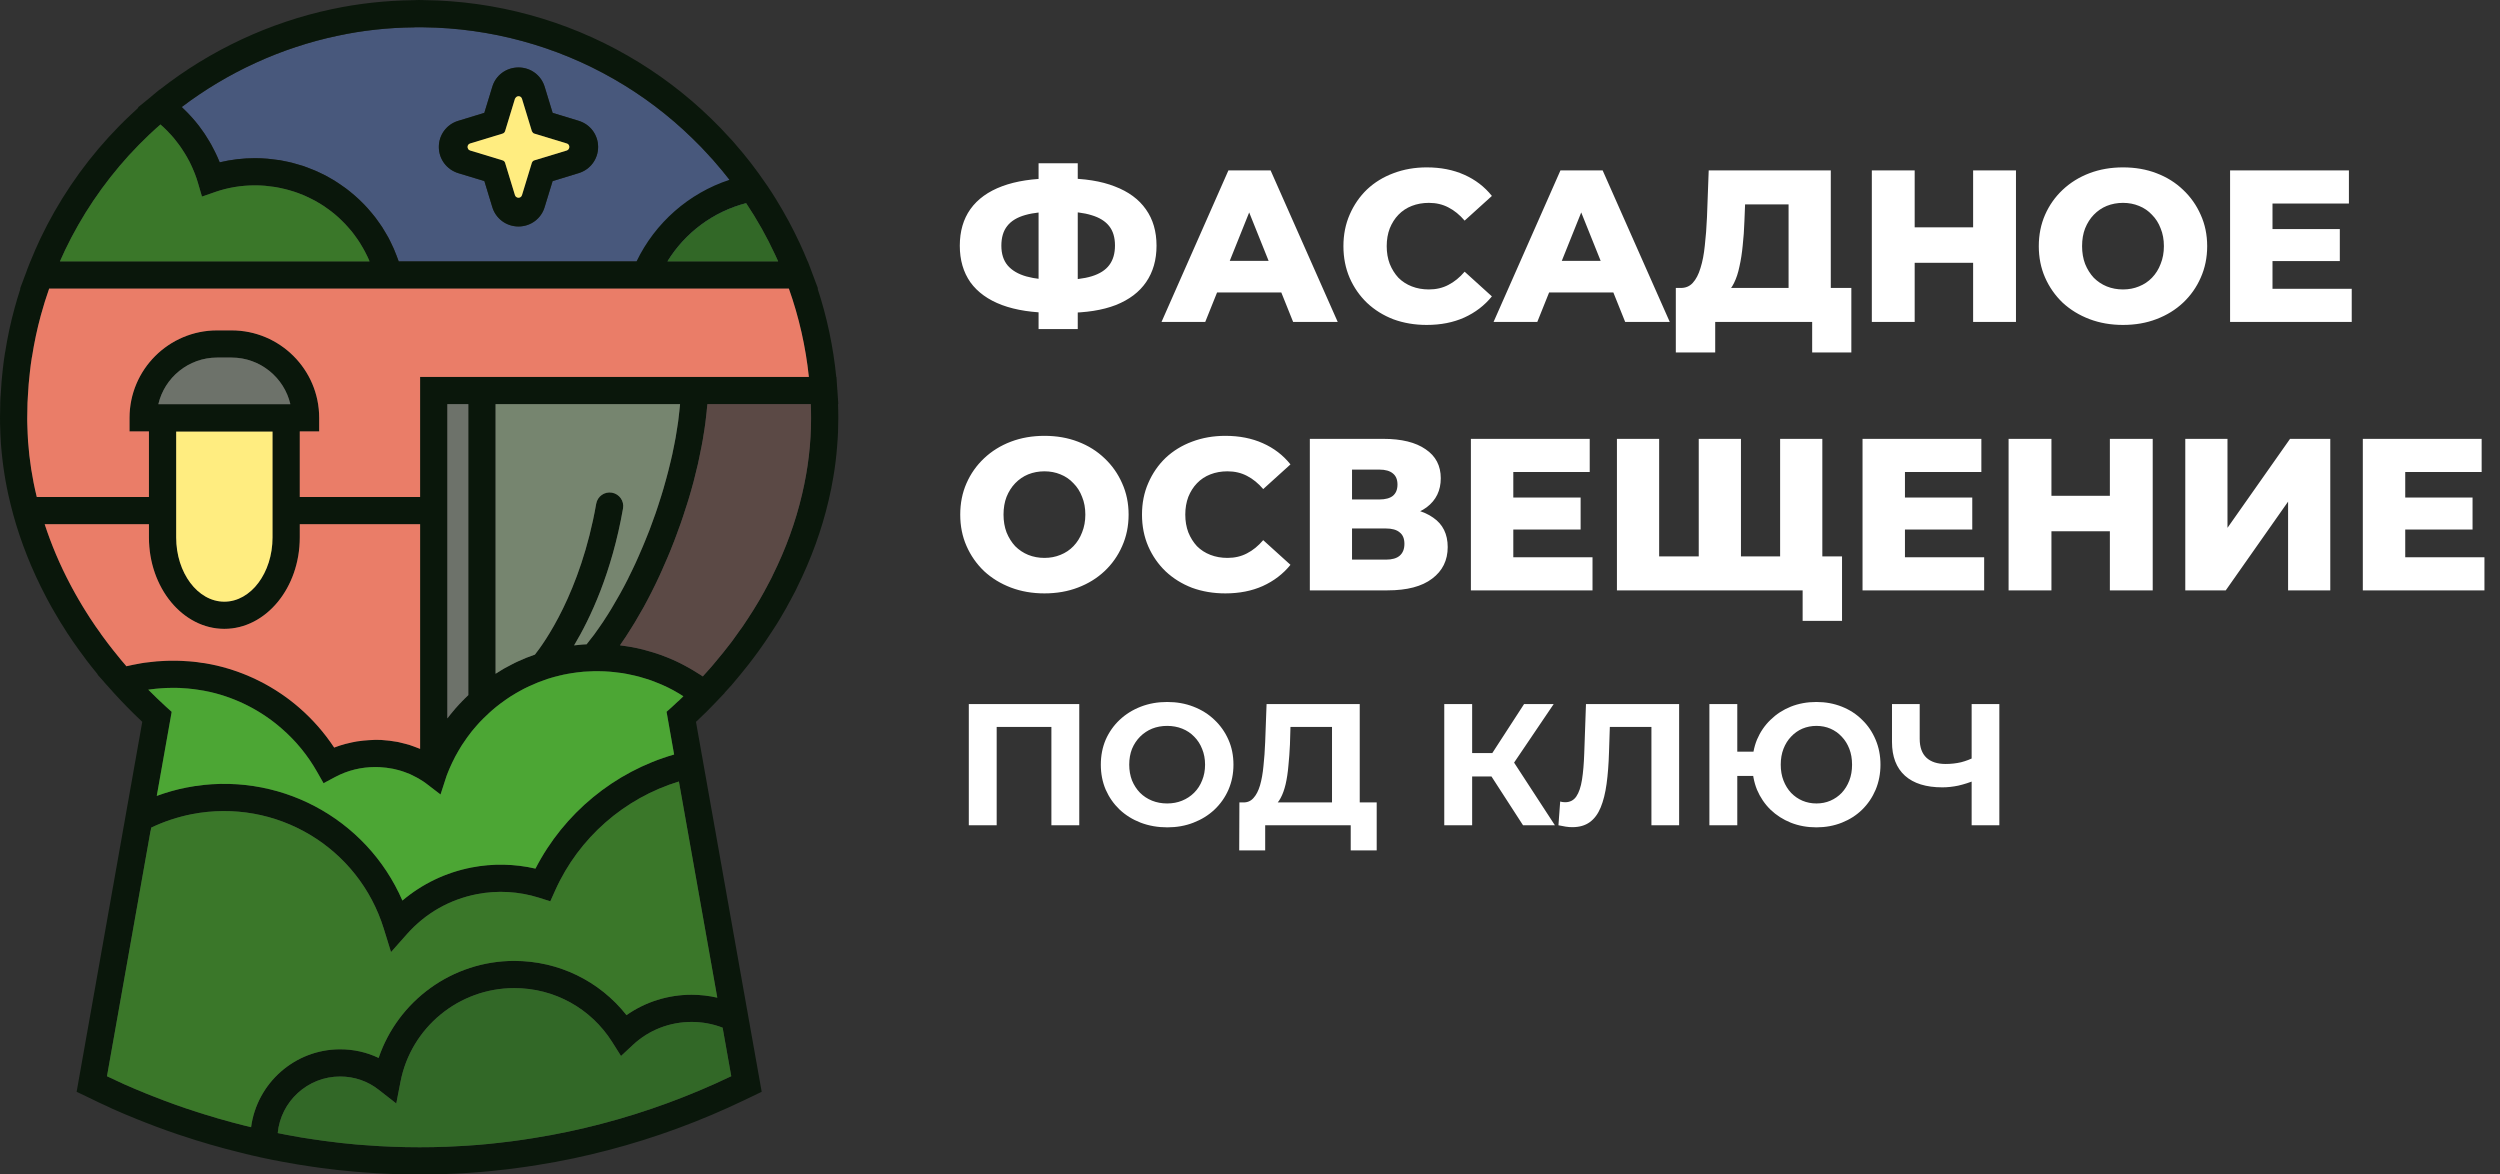<svg width="149" height="70" viewBox="0 0 149 70" fill="none" xmlns="http://www.w3.org/2000/svg">
<rect x="0" y="0" width="149" height="70" fill="#333333" stroke="none"/>
<path d="M62.776 18.644C61.572 18.644 60.553 18.489 59.719 18.18C58.894 17.87 58.266 17.419 57.836 16.825C57.415 16.223 57.204 15.497 57.204 14.645C57.204 13.785 57.415 13.059 57.836 12.465C58.266 11.863 58.898 11.408 59.732 11.098C60.566 10.788 61.585 10.634 62.789 10.634C62.806 10.634 62.862 10.634 62.957 10.634C63.06 10.634 63.163 10.634 63.267 10.634C63.37 10.634 63.426 10.634 63.434 10.634C64.63 10.634 65.632 10.793 66.44 11.111C67.257 11.421 67.876 11.876 68.297 12.478C68.719 13.072 68.929 13.794 68.929 14.645C68.929 15.488 68.723 16.21 68.31 16.812C67.906 17.406 67.304 17.861 66.504 18.18C65.705 18.489 64.72 18.644 63.55 18.644C63.533 18.644 63.464 18.644 63.344 18.644C63.224 18.644 63.108 18.644 62.996 18.644C62.884 18.644 62.811 18.644 62.776 18.644ZM63.009 16.683C63.034 16.683 63.073 16.683 63.125 16.683C63.185 16.683 63.228 16.683 63.254 16.683C63.993 16.683 64.6 16.61 65.073 16.464C65.546 16.318 65.894 16.094 66.117 15.793C66.341 15.492 66.453 15.105 66.453 14.632C66.453 14.151 66.337 13.764 66.104 13.472C65.872 13.179 65.524 12.964 65.06 12.826C64.595 12.68 64.002 12.607 63.279 12.607C63.254 12.607 63.211 12.607 63.151 12.607C63.099 12.607 63.052 12.607 63.009 12.607C62.235 12.607 61.603 12.676 61.112 12.814C60.622 12.951 60.261 13.171 60.029 13.472C59.797 13.764 59.681 14.155 59.681 14.645C59.681 15.127 59.805 15.518 60.055 15.819C60.313 16.12 60.687 16.339 61.177 16.477C61.676 16.615 62.286 16.683 63.009 16.683ZM61.899 19.611V9.731H64.234V19.611H61.899ZM69.227 19.186L73.213 10.156H75.728L79.727 19.186H77.07L73.948 11.408H74.954L71.833 19.186H69.227ZM71.407 17.432L72.065 15.548H76.477L77.134 17.432H71.407ZM85.034 19.366C84.321 19.366 83.659 19.255 83.048 19.031C82.446 18.799 81.921 18.472 81.474 18.051C81.036 17.629 80.692 17.135 80.442 16.567C80.193 15.991 80.068 15.359 80.068 14.671C80.068 13.983 80.193 13.355 80.442 12.788C80.692 12.212 81.036 11.713 81.474 11.291C81.921 10.87 82.446 10.548 83.048 10.324C83.659 10.092 84.321 9.976 85.034 9.976C85.869 9.976 86.612 10.122 87.266 10.414C87.928 10.707 88.479 11.128 88.917 11.678L87.292 13.149C86.999 12.805 86.677 12.543 86.324 12.362C85.981 12.182 85.594 12.091 85.163 12.091C84.794 12.091 84.454 12.152 84.144 12.272C83.835 12.392 83.568 12.569 83.345 12.801C83.13 13.024 82.958 13.295 82.829 13.613C82.708 13.932 82.648 14.284 82.648 14.671C82.648 15.058 82.708 15.411 82.829 15.729C82.958 16.047 83.13 16.322 83.345 16.554C83.568 16.778 83.835 16.95 84.144 17.07C84.454 17.191 84.794 17.251 85.163 17.251C85.594 17.251 85.981 17.161 86.324 16.98C86.677 16.799 86.999 16.537 87.292 16.193L88.917 17.664C88.479 18.206 87.928 18.627 87.266 18.928C86.612 19.22 85.869 19.366 85.034 19.366ZM89.017 19.186L93.003 10.156H95.518L99.517 19.186H96.86L93.738 11.408H94.744L91.623 19.186H89.017ZM91.197 17.432L91.855 15.548H96.266L96.924 17.432H91.197ZM106.599 18.076V12.182H104.007L103.968 13.162C103.951 13.687 103.916 14.177 103.865 14.632C103.822 15.088 103.757 15.505 103.671 15.884C103.594 16.262 103.486 16.589 103.349 16.864C103.22 17.131 103.061 17.337 102.871 17.483L100.15 17.161C100.451 17.169 100.696 17.07 100.885 16.864C101.083 16.649 101.237 16.352 101.349 15.974C101.47 15.596 101.556 15.148 101.607 14.632C101.667 14.116 101.71 13.553 101.736 12.943L101.839 10.156H109.115V18.076H106.599ZM99.879 21.005V17.161H110.34V21.005H108.005V19.186H102.226V21.005H99.879ZM117.598 10.156H120.152V19.186H117.598V10.156ZM114.115 19.186H111.561V10.156H114.115V19.186ZM117.779 15.664H113.935V13.549H117.779V15.664ZM126.53 19.366C125.807 19.366 125.141 19.25 124.53 19.018C123.92 18.786 123.387 18.459 122.931 18.038C122.484 17.608 122.135 17.109 121.886 16.541C121.637 15.974 121.512 15.351 121.512 14.671C121.512 13.992 121.637 13.368 121.886 12.801C122.135 12.233 122.484 11.739 122.931 11.317C123.387 10.887 123.92 10.556 124.53 10.324C125.141 10.092 125.807 9.976 126.53 9.976C127.261 9.976 127.927 10.092 128.529 10.324C129.14 10.556 129.669 10.887 130.116 11.317C130.563 11.739 130.911 12.233 131.161 12.801C131.419 13.368 131.548 13.992 131.548 14.671C131.548 15.351 131.419 15.978 131.161 16.554C130.911 17.122 130.563 17.616 130.116 18.038C129.669 18.459 129.14 18.786 128.529 19.018C127.927 19.25 127.261 19.366 126.53 19.366ZM126.53 17.251C126.874 17.251 127.192 17.191 127.484 17.07C127.785 16.95 128.043 16.778 128.258 16.554C128.482 16.322 128.654 16.047 128.774 15.729C128.903 15.411 128.968 15.058 128.968 14.671C128.968 14.275 128.903 13.923 128.774 13.613C128.654 13.295 128.482 13.024 128.258 12.801C128.043 12.569 127.785 12.392 127.484 12.272C127.192 12.152 126.874 12.091 126.53 12.091C126.186 12.091 125.863 12.152 125.562 12.272C125.27 12.392 125.012 12.569 124.788 12.801C124.573 13.024 124.401 13.295 124.272 13.613C124.152 13.923 124.092 14.275 124.092 14.671C124.092 15.058 124.152 15.411 124.272 15.729C124.401 16.047 124.573 16.322 124.788 16.554C125.012 16.778 125.27 16.95 125.562 17.07C125.863 17.191 126.186 17.251 126.53 17.251ZM135.261 13.652H139.453V15.561H135.261V13.652ZM135.441 17.212H140.163V19.186H132.913V10.156H139.995V12.13H135.441V17.212ZM62.248 35.366C61.525 35.366 60.859 35.25 60.248 35.018C59.638 34.786 59.104 34.459 58.649 34.038C58.202 33.608 57.853 33.109 57.604 32.541C57.354 31.974 57.23 31.351 57.23 30.671C57.23 29.992 57.354 29.368 57.604 28.801C57.853 28.233 58.202 27.739 58.649 27.317C59.104 26.887 59.638 26.556 60.248 26.324C60.859 26.092 61.525 25.976 62.248 25.976C62.978 25.976 63.645 26.092 64.247 26.324C64.858 26.556 65.386 26.887 65.834 27.317C66.281 27.739 66.629 28.233 66.878 28.801C67.136 29.368 67.265 29.992 67.265 30.671C67.265 31.351 67.136 31.978 66.878 32.554C66.629 33.122 66.281 33.616 65.834 34.038C65.386 34.459 64.858 34.786 64.247 35.018C63.645 35.25 62.978 35.366 62.248 35.366ZM62.248 33.251C62.592 33.251 62.91 33.191 63.202 33.07C63.503 32.95 63.761 32.778 63.976 32.554C64.2 32.322 64.372 32.047 64.492 31.729C64.621 31.411 64.686 31.058 64.686 30.671C64.686 30.276 64.621 29.923 64.492 29.613C64.372 29.295 64.2 29.024 63.976 28.801C63.761 28.569 63.503 28.392 63.202 28.272C62.91 28.151 62.592 28.091 62.248 28.091C61.904 28.091 61.581 28.151 61.28 28.272C60.988 28.392 60.73 28.569 60.506 28.801C60.291 29.024 60.119 29.295 59.99 29.613C59.87 29.923 59.81 30.276 59.81 30.671C59.81 31.058 59.87 31.411 59.99 31.729C60.119 32.047 60.291 32.322 60.506 32.554C60.73 32.778 60.988 32.95 61.28 33.07C61.581 33.191 61.904 33.251 62.248 33.251ZM73.03 35.366C72.316 35.366 71.654 35.255 71.043 35.031C70.441 34.799 69.917 34.472 69.469 34.051C69.031 33.629 68.687 33.135 68.438 32.567C68.188 31.991 68.063 31.359 68.063 30.671C68.063 29.983 68.188 29.355 68.438 28.788C68.687 28.212 69.031 27.713 69.469 27.291C69.917 26.87 70.441 26.548 71.043 26.324C71.654 26.092 72.316 25.976 73.03 25.976C73.864 25.976 74.608 26.122 75.261 26.414C75.923 26.707 76.474 27.128 76.912 27.678L75.287 29.149C74.995 28.805 74.672 28.543 74.32 28.362C73.976 28.182 73.589 28.091 73.159 28.091C72.789 28.091 72.449 28.151 72.14 28.272C71.83 28.392 71.563 28.569 71.34 28.801C71.125 29.024 70.953 29.295 70.824 29.613C70.704 29.932 70.643 30.284 70.643 30.671C70.643 31.058 70.704 31.411 70.824 31.729C70.953 32.047 71.125 32.322 71.34 32.554C71.563 32.778 71.83 32.95 72.14 33.07C72.449 33.191 72.789 33.251 73.159 33.251C73.589 33.251 73.976 33.161 74.32 32.98C74.672 32.8 74.995 32.537 75.287 32.193L76.912 33.664C76.474 34.206 75.923 34.627 75.261 34.928C74.608 35.22 73.864 35.366 73.03 35.366ZM78.066 35.186V26.156H82.452C83.535 26.156 84.374 26.363 84.967 26.776C85.569 27.18 85.87 27.756 85.87 28.504C85.87 29.235 85.591 29.811 85.032 30.233C84.473 30.645 83.725 30.852 82.787 30.852L83.045 30.245C84.06 30.245 84.851 30.448 85.419 30.852C85.995 31.247 86.283 31.832 86.283 32.606C86.283 33.397 85.973 34.025 85.354 34.489C84.744 34.954 83.858 35.186 82.697 35.186H78.066ZM80.581 33.354H82.594C82.963 33.354 83.239 33.277 83.419 33.122C83.609 32.959 83.703 32.722 83.703 32.413C83.703 32.103 83.609 31.875 83.419 31.729C83.239 31.574 82.963 31.497 82.594 31.497H80.581V33.354ZM80.581 29.768H82.207C82.568 29.768 82.839 29.695 83.019 29.549C83.2 29.394 83.29 29.171 83.29 28.878C83.29 28.586 83.2 28.366 83.019 28.22C82.839 28.066 82.568 27.988 82.207 27.988H80.581V29.768ZM90.013 29.652H94.205V31.561H90.013V29.652ZM90.193 33.212H94.914V35.186H87.665V26.156H94.747V28.13H90.193V33.212ZM101.8 33.161L101.245 33.728V26.156H103.761V33.728L103.18 33.161H106.676L106.095 33.728V26.156H108.611V35.186H96.369V26.156H98.885V33.728L98.33 33.161H101.8ZM107.437 37.005V34.618L108.005 35.186H106.044V33.161H109.785V37.005H107.437ZM113.355 29.652H117.547V31.561H113.355V29.652ZM113.535 33.212H118.256V35.186H111.007V26.156H118.089V28.13H113.535V33.212ZM125.748 26.156H128.302V35.186H125.748V26.156ZM122.266 35.186H119.712V26.156H122.266V35.186ZM125.929 31.664H122.085V29.549H125.929V31.664ZM130.243 35.186V26.156H132.758V31.458L136.486 26.156H138.885V35.186H136.37V29.897L132.655 35.186H130.243ZM143.172 29.652H147.364V31.561H143.172V29.652ZM143.352 33.212H148.073V35.186H140.824V26.156H147.906V28.13H143.352V33.212ZM57.741 49.186V41.962H64.324V49.186H62.663V42.943L63.045 43.324H59.02L59.402 42.943V49.186H57.741ZM69.572 49.31C69.001 49.31 68.471 49.217 67.983 49.031C67.501 48.845 67.082 48.584 66.724 48.247C66.373 47.91 66.098 47.514 65.898 47.06C65.706 46.606 65.609 46.111 65.609 45.574C65.609 45.037 65.706 44.542 65.898 44.088C66.098 43.634 66.376 43.238 66.734 42.901C67.092 42.564 67.512 42.303 67.993 42.117C68.475 41.931 68.998 41.838 69.562 41.838C70.133 41.838 70.656 41.931 71.13 42.117C71.612 42.303 72.028 42.564 72.379 42.901C72.737 43.238 73.015 43.634 73.215 44.088C73.414 44.535 73.514 45.031 73.514 45.574C73.514 46.111 73.414 46.609 73.215 47.07C73.015 47.524 72.737 47.92 72.379 48.257C72.028 48.587 71.612 48.845 71.13 49.031C70.656 49.217 70.136 49.31 69.572 49.31ZM69.562 47.886C69.885 47.886 70.181 47.831 70.449 47.721C70.724 47.61 70.965 47.452 71.171 47.246C71.378 47.039 71.536 46.795 71.646 46.513C71.763 46.231 71.822 45.918 71.822 45.574C71.822 45.23 71.763 44.917 71.646 44.635C71.536 44.353 71.378 44.109 71.171 43.902C70.972 43.696 70.735 43.538 70.46 43.428C70.184 43.318 69.885 43.263 69.562 43.263C69.238 43.263 68.939 43.318 68.664 43.428C68.396 43.538 68.158 43.696 67.952 43.902C67.746 44.109 67.584 44.353 67.467 44.635C67.357 44.917 67.302 45.23 67.302 45.574C67.302 45.911 67.357 46.224 67.467 46.513C67.584 46.795 67.742 47.039 67.942 47.246C68.148 47.452 68.389 47.61 68.664 47.721C68.939 47.831 69.238 47.886 69.562 47.886ZM79.388 48.443V43.324H76.912L76.881 44.377C76.86 44.824 76.829 45.247 76.788 45.646C76.754 46.045 76.699 46.41 76.623 46.74C76.547 47.063 76.448 47.339 76.324 47.566C76.207 47.793 76.059 47.954 75.88 48.051L74.095 47.824C74.342 47.831 74.545 47.745 74.704 47.566C74.869 47.387 74.999 47.136 75.096 46.812C75.192 46.482 75.261 46.097 75.302 45.657C75.35 45.216 75.385 44.738 75.405 44.222L75.488 41.962H81.04V48.443H79.388ZM73.857 50.682L73.868 47.824H82.051V50.682H80.503V49.186H75.405V50.682H73.857ZM90.773 49.186L88.524 45.708L89.876 44.893L92.672 49.186H90.773ZM86.078 49.186V41.962H87.74V49.186H86.078ZM87.255 46.276V44.883H89.772V46.276H87.255ZM90.031 45.76L88.493 45.574L90.835 41.962H92.6L90.031 45.76ZM93.709 49.299C93.585 49.299 93.454 49.289 93.317 49.268C93.186 49.248 93.042 49.22 92.883 49.186L92.987 47.772C93.083 47.8 93.183 47.813 93.286 47.813C93.568 47.813 93.788 47.7 93.946 47.473C94.105 47.239 94.218 46.905 94.287 46.472C94.356 46.038 94.4 45.512 94.421 44.893L94.524 41.962H100.076V49.186H98.425V42.943L98.807 43.324H95.618L95.959 42.922L95.897 44.831C95.876 45.54 95.828 46.169 95.752 46.719C95.677 47.27 95.56 47.738 95.401 48.123C95.243 48.508 95.026 48.801 94.751 49C94.476 49.2 94.129 49.299 93.709 49.299ZM101.88 49.186V41.962H103.542V44.8H105.409V46.245H103.542V49.186H101.88ZM108.258 49.31C107.707 49.31 107.198 49.217 106.73 49.031C106.269 48.845 105.867 48.587 105.523 48.257C105.179 47.92 104.911 47.524 104.718 47.07C104.532 46.609 104.439 46.111 104.439 45.574C104.439 45.031 104.532 44.532 104.718 44.078C104.911 43.624 105.179 43.232 105.523 42.901C105.867 42.564 106.269 42.303 106.73 42.117C107.198 41.931 107.707 41.838 108.258 41.838C108.801 41.838 109.307 41.931 109.775 42.117C110.242 42.303 110.645 42.564 110.982 42.901C111.326 43.232 111.594 43.627 111.787 44.088C111.979 44.542 112.076 45.037 112.076 45.574C112.076 46.111 111.979 46.609 111.787 47.07C111.594 47.524 111.326 47.92 110.982 48.257C110.645 48.587 110.242 48.845 109.775 49.031C109.307 49.217 108.801 49.31 108.258 49.31ZM108.258 47.886C108.56 47.886 108.839 47.831 109.093 47.721C109.348 47.61 109.572 47.456 109.764 47.256C109.957 47.05 110.108 46.806 110.218 46.523C110.328 46.241 110.383 45.925 110.383 45.574C110.383 45.223 110.328 44.907 110.218 44.625C110.108 44.343 109.957 44.102 109.764 43.902C109.572 43.696 109.348 43.538 109.093 43.428C108.839 43.318 108.56 43.263 108.258 43.263C107.962 43.263 107.683 43.318 107.422 43.428C107.167 43.538 106.944 43.696 106.751 43.902C106.558 44.102 106.407 44.343 106.297 44.625C106.187 44.907 106.132 45.223 106.132 45.574C106.132 45.925 106.187 46.241 106.297 46.523C106.407 46.806 106.558 47.05 106.751 47.256C106.944 47.456 107.167 47.61 107.422 47.721C107.683 47.831 107.962 47.886 108.258 47.886ZM117.747 46.492C117.39 46.637 117.046 46.747 116.716 46.823C116.385 46.892 116.069 46.926 115.766 46.926C114.796 46.926 114.053 46.695 113.537 46.234C113.021 45.767 112.763 45.096 112.763 44.222V41.962H114.414V44.036C114.414 44.532 114.548 44.907 114.817 45.161C115.085 45.409 115.467 45.533 115.962 45.533C116.279 45.533 116.585 45.498 116.881 45.43C117.176 45.354 117.452 45.247 117.706 45.11L117.747 46.492ZM117.51 49.186V41.962H119.161V49.186H117.51Z" fill="white"/>
<path d="M44.026 11.453C43.847 11.202 43.664 10.959 43.478 10.716C43.336 10.534 43.19 10.351 43.043 10.173C42.861 9.955 42.678 9.74 42.491 9.525C42.426 9.448 42.361 9.38 42.288 9.307L42.26 9.274C41.951 8.93 41.615 8.578 41.257 8.237C39.853 6.868 38.286 5.686 36.598 4.718C33.16 2.741 29.235 1.672 25.25 1.627C25.14 1.623 25.059 1.623 24.978 1.623C24.892 1.623 24.807 1.623 24.718 1.627L24.665 1.631C23.127 1.647 21.597 1.813 20.115 2.133C16.767 2.838 13.568 4.304 10.833 6.378C10.865 6.41 10.898 6.443 10.93 6.475C10.979 6.52 11.024 6.564 11.072 6.613C11.17 6.706 11.263 6.807 11.352 6.905C11.393 6.949 11.438 6.994 11.478 7.042C11.592 7.172 11.706 7.306 11.811 7.443C11.823 7.459 11.835 7.471 11.848 7.488C11.965 7.641 12.075 7.796 12.184 7.957C12.217 8.006 12.245 8.054 12.278 8.103C12.351 8.217 12.424 8.334 12.493 8.451C12.53 8.508 12.562 8.569 12.594 8.626C12.659 8.743 12.72 8.864 12.781 8.986C12.81 9.039 12.838 9.091 12.862 9.148C12.944 9.322 13.025 9.496 13.094 9.674C13.776 9.512 14.482 9.427 15.204 9.427C15.456 9.427 15.704 9.439 15.951 9.46C16.036 9.464 16.113 9.48 16.195 9.488C16.361 9.504 16.523 9.525 16.686 9.549C16.783 9.565 16.877 9.589 16.97 9.605C17.116 9.634 17.258 9.662 17.4 9.699C17.502 9.723 17.599 9.755 17.697 9.784C17.831 9.82 17.965 9.857 18.098 9.901C18.196 9.938 18.293 9.974 18.395 10.014C18.52 10.059 18.646 10.108 18.768 10.16C18.869 10.201 18.963 10.249 19.06 10.294C19.178 10.351 19.3 10.407 19.417 10.468C19.511 10.521 19.604 10.574 19.697 10.626C19.811 10.691 19.925 10.756 20.034 10.829C20.128 10.886 20.213 10.947 20.302 11.007C20.412 11.08 20.517 11.153 20.623 11.234C20.708 11.299 20.793 11.364 20.879 11.433C20.98 11.514 21.078 11.599 21.175 11.684C21.256 11.757 21.337 11.825 21.415 11.902C21.508 11.992 21.602 12.085 21.695 12.178C21.768 12.255 21.841 12.332 21.914 12.413C22.003 12.51 22.089 12.611 22.17 12.712C22.239 12.793 22.308 12.878 22.373 12.964C22.454 13.069 22.531 13.174 22.604 13.284C22.665 13.373 22.73 13.462 22.787 13.551C22.86 13.665 22.929 13.778 22.994 13.895C23.05 13.989 23.103 14.078 23.156 14.175C23.221 14.293 23.278 14.418 23.338 14.543C23.383 14.637 23.432 14.734 23.473 14.831C23.529 14.961 23.578 15.09 23.631 15.224C23.668 15.321 23.708 15.418 23.74 15.515C23.749 15.54 23.757 15.56 23.765 15.58H39.781C40.824 13.883 42.496 12.62 44.472 12.109C44.326 11.886 44.176 11.668 44.026 11.453ZM34.499 10.315L32.937 10.793L32.462 12.34C32.259 13.029 31.63 13.498 30.903 13.498C30.173 13.498 29.544 13.029 29.337 12.328L28.87 10.793L27.312 10.319C26.617 10.104 26.155 9.476 26.155 8.76C26.155 8.043 26.613 7.415 27.303 7.204L28.866 6.726L29.341 5.175C29.544 4.487 30.173 4.021 30.904 4.021C31.63 4.021 32.259 4.487 32.466 5.183L32.937 6.727L34.492 7.201C35.19 7.415 35.648 8.043 35.648 8.76C35.648 9.476 35.185 10.104 34.499 10.315Z" fill="#48587C"/>
<path d="M34.491 7.2L32.937 6.727L32.466 5.183C32.259 4.486 31.63 4.021 30.903 4.021C30.172 4.021 29.543 4.486 29.34 5.175L28.866 6.726L27.303 7.204C26.613 7.415 26.154 8.043 26.154 8.759C26.154 9.476 26.617 10.104 27.311 10.319L28.869 10.793L29.336 12.328C29.543 13.029 30.172 13.498 30.903 13.498C31.629 13.498 32.259 13.029 32.461 12.34L32.936 10.793L34.499 10.315C35.185 10.104 35.648 9.476 35.648 8.759C35.648 8.043 35.189 7.415 34.491 7.2ZM33.882 8.897C33.858 8.93 33.825 8.958 33.781 8.97L31.845 9.557C31.78 9.578 31.727 9.63 31.703 9.695C31.703 9.699 31.699 9.699 31.699 9.703L31.111 11.631C31.094 11.688 31.058 11.728 31.017 11.753C30.94 11.801 30.835 11.797 30.766 11.737C30.733 11.708 30.705 11.68 30.693 11.631L30.104 9.703C30.08 9.634 30.023 9.578 29.954 9.557L28.022 8.97C27.969 8.954 27.929 8.926 27.904 8.885C27.9 8.881 27.9 8.873 27.9 8.869C27.88 8.832 27.868 8.796 27.868 8.76C27.868 8.67 27.917 8.581 28.022 8.549L29.954 7.962C29.986 7.949 30.019 7.929 30.044 7.905C30.068 7.881 30.088 7.852 30.1 7.82C30.1 7.82 30.104 7.82 30.104 7.816L30.693 5.884C30.697 5.868 30.713 5.859 30.721 5.843C30.786 5.73 30.932 5.701 31.03 5.774C31.066 5.799 31.095 5.835 31.111 5.884L31.699 7.816C31.703 7.828 31.712 7.832 31.715 7.84C31.74 7.897 31.785 7.941 31.846 7.962L33.782 8.549C33.943 8.602 33.972 8.784 33.882 8.897Z" fill="#0A170B"/>
<path d="M27.904 8.887C27.93 8.924 27.969 8.954 28.02 8.97L29.954 9.558C30.024 9.577 30.08 9.633 30.102 9.703L30.102 9.703L30.691 11.633C30.704 11.678 30.732 11.71 30.763 11.736C30.835 11.796 30.938 11.803 31.017 11.754C31.058 11.728 31.093 11.689 31.11 11.633L31.699 9.703C31.7 9.7 31.702 9.698 31.704 9.695C31.728 9.63 31.78 9.577 31.846 9.558L33.781 8.97C33.826 8.956 33.858 8.928 33.883 8.896C33.973 8.785 33.941 8.6 33.781 8.55H33.78L31.846 7.962C31.786 7.943 31.74 7.897 31.713 7.841C31.709 7.832 31.701 7.826 31.699 7.817L31.11 5.885C31.095 5.835 31.066 5.8 31.031 5.774C30.932 5.701 30.785 5.729 30.719 5.845C30.711 5.86 30.696 5.867 30.691 5.885L30.102 7.817C30.102 7.818 30.101 7.819 30.101 7.82C30.078 7.888 30.023 7.94 29.954 7.962L28.02 8.55H28.02C27.917 8.582 27.865 8.671 27.865 8.76C27.865 8.798 27.879 8.834 27.898 8.868C27.902 8.874 27.9 8.881 27.904 8.887Z" fill="#FFED80"/>
<path d="M49.963 24.086L49.906 23.223C49.906 23.219 49.906 23.219 49.902 23.219L49.854 22.466H49.841C49.663 20.672 49.289 18.906 48.729 17.201H48.754L48.344 16.107C48.344 16.103 48.344 16.103 48.344 16.103L48.145 15.581H48.136C47.995 15.233 47.844 14.88 47.67 14.508C47.248 13.6 46.773 12.721 46.249 11.871C45.925 11.344 45.576 10.83 45.21 10.328C44.918 9.923 44.614 9.53 44.297 9.145C44.11 8.918 43.912 8.688 43.721 8.469C43.636 8.367 43.55 8.274 43.457 8.181C43.124 7.809 42.763 7.436 42.39 7.075C40.888 5.613 39.212 4.35 37.41 3.317C33.728 1.198 29.531 0.056 25.29 0.007C25.071 -0.001 24.852 -0.005 24.624 0.011C22.985 0.031 21.353 0.21 19.778 0.546C16.072 1.331 12.533 2.984 9.538 5.329L9.522 5.345L9.513 5.337L9.026 5.742L9.002 5.766L8.219 6.402L8.247 6.423C8.239 6.427 8.231 6.435 8.223 6.439C8.076 6.572 7.93 6.706 7.784 6.848C7.334 7.269 6.896 7.715 6.481 8.168C4.826 9.983 3.454 12.02 2.403 14.227C2.188 14.685 1.989 15.139 1.818 15.568C1.814 15.572 1.814 15.576 1.81 15.58L1.607 16.099C1.607 16.103 1.607 16.103 1.607 16.107L1.197 17.2H1.218C1.092 17.581 0.978 17.97 0.869 18.367C0.633 19.226 0.447 20.096 0.313 20.959L0.296 21.036C0.248 21.356 0.199 21.684 0.167 21.996C0.11 22.49 0.069 22.997 0.045 23.471C0.029 23.633 0.02 23.799 0.016 23.965C0.008 24.289 0 24.612 0 24.936L0.004 25.159V25.268C0.008 25.471 0.016 25.681 0.024 25.888C0.033 26.067 0.041 26.241 0.053 26.423C0.142 27.622 0.325 28.817 0.609 29.967C0.662 30.194 0.722 30.421 0.783 30.647C1.242 32.324 1.908 33.989 2.74 35.568C2.784 35.658 2.829 35.743 2.878 35.828C3.012 36.075 3.146 36.318 3.292 36.561C3.373 36.707 3.458 36.848 3.527 36.958C3.604 37.095 3.689 37.225 3.754 37.322C3.836 37.46 3.925 37.594 4.01 37.731L4.075 37.825C4.25 38.092 4.432 38.363 4.623 38.623C4.668 38.691 4.716 38.76 4.749 38.801C4.846 38.938 4.948 39.072 5.053 39.21C5.078 39.25 5.106 39.287 5.134 39.323C5.248 39.469 5.362 39.619 5.467 39.752C5.589 39.907 5.711 40.052 5.828 40.198L5.808 40.202L6.182 40.619C6.198 40.64 6.214 40.66 6.23 40.68C6.36 40.83 6.49 40.976 6.624 41.117L6.661 41.158C6.661 41.162 6.665 41.162 6.665 41.166C6.669 41.17 6.673 41.174 6.677 41.174L6.697 41.203C7.261 41.826 7.858 42.438 8.479 43.021L4.567 65.071L5.533 65.533C5.808 65.674 6.093 65.804 6.369 65.926L6.718 66.092C7.164 66.29 7.631 66.489 8.154 66.699L8.52 66.845C9.453 67.214 10.395 67.554 11.316 67.841C11.584 67.931 11.856 68.016 12.091 68.081C12.238 68.129 12.383 68.174 12.517 68.21C13.183 68.4 13.699 68.542 14.178 68.656C14.255 68.676 14.332 68.696 14.413 68.716L14.673 68.781C14.766 68.801 14.851 68.822 14.944 68.842V68.846L15.549 68.983C15.975 69.076 16.397 69.162 16.82 69.239C17.432 69.356 18.033 69.453 18.601 69.534L19.088 69.603C19.831 69.704 20.497 69.777 21.13 69.83L21.641 69.871C22.741 69.956 23.874 70 25.01 70C25.582 70 26.106 69.988 26.601 69.972L26.654 69.968C26.853 69.96 27.052 69.951 27.242 69.943C28.151 69.899 29.073 69.826 29.99 69.716L30.25 69.688C30.408 69.668 30.566 69.648 30.725 69.627C31.167 69.571 31.606 69.506 32.044 69.433C33.464 69.21 34.877 68.91 36.245 68.55C39.033 67.825 41.781 66.812 44.411 65.545L45.397 65.071L44.516 60.121L41.48 43.021L41.505 42.997L41.557 42.952C41.703 42.81 41.874 42.649 42.052 42.474H42.056L42.186 42.341C42.304 42.219 42.43 42.098 42.552 41.968L42.564 41.956C42.564 41.952 42.568 41.952 42.568 41.948C42.572 41.948 42.572 41.948 42.572 41.948L43.189 41.3L43.181 41.295C43.331 41.138 43.477 40.975 43.623 40.809C43.704 40.712 43.781 40.623 43.846 40.542C44.021 40.339 44.187 40.133 44.345 39.934C44.528 39.712 44.703 39.489 44.881 39.25L44.978 39.12C45.145 38.902 45.299 38.683 45.433 38.489C45.494 38.407 45.551 38.327 45.587 38.27C45.725 38.071 45.859 37.869 45.989 37.666C46.017 37.63 46.042 37.589 46.066 37.549C46.225 37.31 46.375 37.067 46.517 36.828C46.635 36.634 46.752 36.431 46.874 36.212C46.886 36.188 46.902 36.164 46.902 36.164C46.902 36.164 46.902 36.164 46.898 36.164C46.963 36.051 47.024 35.937 47.069 35.848L47.105 35.787C47.142 35.719 47.178 35.654 47.194 35.617C47.272 35.483 47.341 35.346 47.41 35.212C47.438 35.155 47.466 35.094 47.495 35.034L47.507 35.006C48.343 33.325 48.976 31.579 49.386 29.825C49.496 29.363 49.589 28.898 49.666 28.436C49.772 27.816 49.849 27.192 49.894 26.573C49.943 26.026 49.963 25.479 49.963 24.937C49.963 24.653 49.959 24.374 49.947 24.086H49.963ZM44.471 12.109C45.125 13.089 45.705 14.118 46.2 15.188C46.261 15.321 46.318 15.451 46.379 15.581H39.78C40.823 13.883 42.495 12.62 44.471 12.109ZM20.115 2.133C21.597 1.813 23.127 1.647 24.665 1.631L24.718 1.627C24.807 1.623 24.892 1.623 24.978 1.623C25.059 1.623 25.14 1.623 25.25 1.627C29.235 1.672 33.16 2.741 36.598 4.718C38.286 5.685 39.853 6.868 41.257 8.237C41.614 8.577 41.951 8.93 42.26 9.274L42.288 9.307C42.361 9.379 42.426 9.448 42.491 9.525C42.678 9.74 42.861 9.954 43.043 10.173C43.189 10.351 43.335 10.534 43.478 10.716C41.038 11.518 39.037 13.292 37.937 15.58H23.764C23.756 15.56 23.748 15.54 23.739 15.515C23.707 15.418 23.666 15.321 23.63 15.224C23.577 15.09 23.529 14.961 23.471 14.831C23.431 14.734 23.382 14.637 23.337 14.544C23.276 14.418 23.22 14.293 23.155 14.175C23.102 14.078 23.049 13.989 22.992 13.895C22.927 13.778 22.859 13.665 22.786 13.551C22.729 13.462 22.664 13.373 22.603 13.284C22.53 13.175 22.453 13.069 22.372 12.964C22.307 12.879 22.238 12.794 22.169 12.713C22.088 12.611 22.002 12.51 21.913 12.413C21.84 12.332 21.767 12.255 21.694 12.178C21.6 12.085 21.507 11.992 21.414 11.902C21.337 11.825 21.255 11.757 21.174 11.684C21.077 11.599 20.979 11.514 20.878 11.433C20.793 11.364 20.707 11.299 20.622 11.234C20.516 11.153 20.411 11.08 20.301 11.007C20.212 10.947 20.127 10.886 20.033 10.829C19.924 10.756 19.81 10.691 19.696 10.627C19.603 10.574 19.51 10.521 19.416 10.468C19.298 10.408 19.177 10.351 19.059 10.294C18.962 10.25 18.868 10.201 18.767 10.161C18.645 10.108 18.519 10.059 18.394 10.015C18.292 9.974 18.195 9.938 18.097 9.901C17.963 9.857 17.829 9.82 17.696 9.784C17.598 9.755 17.501 9.723 17.399 9.699C17.257 9.662 17.115 9.634 16.969 9.606C16.875 9.589 16.782 9.565 16.685 9.549C16.522 9.525 16.36 9.504 16.194 9.488C16.113 9.48 16.035 9.464 15.95 9.46C15.703 9.44 15.455 9.427 15.203 9.427C14.481 9.427 13.775 9.512 13.093 9.674C13.024 9.496 12.943 9.322 12.861 9.148C12.837 9.091 12.809 9.039 12.78 8.986C12.719 8.864 12.658 8.743 12.593 8.626C12.561 8.569 12.528 8.508 12.492 8.451C12.423 8.334 12.35 8.217 12.277 8.103C12.245 8.055 12.216 8.006 12.184 7.957C12.074 7.795 11.964 7.642 11.847 7.488C11.834 7.472 11.822 7.459 11.81 7.443C11.704 7.306 11.591 7.172 11.477 7.042C11.437 6.994 11.392 6.949 11.351 6.905C11.262 6.807 11.169 6.706 11.071 6.613C11.023 6.564 10.978 6.52 10.929 6.475C10.897 6.443 10.864 6.41 10.832 6.378C13.568 4.304 16.767 2.838 20.115 2.133ZM3.872 14.92C4.854 12.863 6.137 10.959 7.683 9.258C8.069 8.837 8.479 8.42 8.897 8.023C9.035 7.897 9.165 7.772 9.307 7.646C9.392 7.569 9.477 7.492 9.562 7.419C9.704 7.541 9.838 7.666 9.968 7.8C10.001 7.833 10.029 7.869 10.062 7.901C10.163 8.002 10.257 8.108 10.35 8.217C10.394 8.27 10.435 8.322 10.476 8.375C10.553 8.472 10.63 8.569 10.699 8.666C10.743 8.727 10.784 8.788 10.825 8.849C10.889 8.946 10.954 9.043 11.015 9.144C11.056 9.205 11.092 9.27 11.129 9.335C11.19 9.436 11.242 9.541 11.299 9.647C11.332 9.711 11.364 9.776 11.393 9.841C11.449 9.954 11.498 10.076 11.547 10.193C11.571 10.25 11.595 10.303 11.616 10.359C11.685 10.537 11.746 10.716 11.798 10.898L12.038 11.716L12.841 11.437C13.588 11.178 14.384 11.048 15.204 11.048C15.406 11.048 15.605 11.056 15.8 11.072C15.865 11.081 15.93 11.088 15.995 11.096C16.125 11.109 16.259 11.125 16.389 11.145C16.466 11.157 16.539 11.173 16.612 11.186C16.73 11.21 16.847 11.234 16.961 11.263C17.042 11.279 17.119 11.303 17.196 11.323C17.306 11.356 17.411 11.388 17.521 11.421C17.598 11.449 17.675 11.473 17.752 11.502C17.858 11.542 17.963 11.583 18.065 11.623C18.138 11.656 18.211 11.688 18.284 11.72C18.39 11.769 18.491 11.818 18.593 11.87C18.662 11.907 18.731 11.939 18.8 11.976C18.905 12.036 19.006 12.101 19.112 12.162C19.169 12.198 19.23 12.235 19.287 12.271C19.412 12.356 19.53 12.441 19.652 12.531C19.684 12.555 19.717 12.579 19.749 12.603C19.899 12.721 20.046 12.842 20.184 12.968C20.224 13.005 20.261 13.045 20.302 13.081C20.399 13.175 20.496 13.268 20.59 13.369C20.642 13.421 20.687 13.474 20.736 13.531C20.813 13.62 20.894 13.709 20.967 13.798C21.016 13.859 21.064 13.924 21.109 13.985C21.178 14.078 21.247 14.167 21.308 14.26C21.357 14.329 21.398 14.394 21.442 14.463C21.503 14.56 21.564 14.657 21.617 14.754C21.657 14.823 21.698 14.892 21.734 14.965C21.791 15.066 21.84 15.171 21.893 15.277C21.925 15.35 21.958 15.419 21.99 15.491C22.002 15.52 22.015 15.552 22.027 15.581H3.572C3.665 15.362 3.767 15.143 3.872 14.92ZM2.184 29.586C1.924 28.521 1.753 27.419 1.672 26.309C1.664 26.143 1.656 25.977 1.648 25.819C1.64 25.625 1.632 25.43 1.627 25.252C1.627 25.192 1.627 25.131 1.623 25.066V24.936C1.623 24.629 1.632 24.313 1.64 24.009C1.644 23.871 1.652 23.738 1.664 23.576C1.688 23.114 1.725 22.644 1.782 22.178C1.81 21.891 1.851 21.603 1.895 21.32L1.912 21.247C2.037 20.433 2.212 19.606 2.435 18.788C2.585 18.241 2.752 17.707 2.93 17.2H47.016C47.621 18.901 48.019 20.668 48.209 22.466H25.038V29.622H17.867V25.71H19.023V24.9C19.023 22.028 16.681 19.691 13.804 19.691H12.94C10.062 19.691 7.72 22.028 7.72 24.9V25.71H8.877V29.622H2.196C2.192 29.61 2.188 29.598 2.184 29.586ZM40.177 44.969C36.618 45.994 33.606 48.473 31.914 51.77C30.668 51.482 29.369 51.458 28.111 51.701C26.568 52.001 25.164 52.677 23.983 53.673C21.84 48.74 16.531 45.881 11.117 46.938C10.512 47.055 9.92 47.225 9.343 47.436L10.232 42.426L9.899 42.126C9.538 41.794 9.181 41.453 8.836 41.105C8.897 41.097 8.958 41.089 9.019 41.081C9.209 41.057 9.4 41.036 9.591 41.024C9.696 41.016 9.802 41.008 9.903 41.004C10.163 40.996 10.419 40.992 10.675 41C10.727 41 10.78 41.008 10.837 41.012C11.064 41.024 11.291 41.041 11.515 41.069C11.592 41.077 11.669 41.089 11.746 41.101C12.014 41.138 12.282 41.186 12.546 41.247C14.104 41.608 15.57 42.357 16.779 43.414C17.627 44.147 18.338 45.014 18.894 45.994L19.283 46.679L19.982 46.306C20.72 45.913 21.528 45.715 22.38 45.715C22.474 45.715 22.571 45.719 22.652 45.723C22.892 45.735 23.143 45.767 23.403 45.816L23.476 45.832C23.565 45.849 23.654 45.873 23.76 45.901C23.817 45.917 23.87 45.934 23.926 45.95C23.983 45.97 24.044 45.986 24.105 46.011C24.218 46.051 24.332 46.096 24.434 46.136C24.559 46.193 24.685 46.258 24.819 46.33C24.9 46.371 24.986 46.42 25.083 46.484C25.18 46.541 25.274 46.602 25.367 46.671L26.256 47.351L26.613 46.25C26.674 46.092 26.735 45.929 26.8 45.784L26.82 45.739C26.864 45.634 26.913 45.529 26.962 45.428L27.023 45.31L27.031 45.294C27.096 45.156 27.165 45.019 27.246 44.889L27.299 44.792C27.356 44.686 27.425 44.577 27.49 44.471L27.555 44.37C27.64 44.237 27.733 44.103 27.835 43.961C27.928 43.832 28.026 43.702 28.119 43.585L28.249 43.431C28.298 43.374 28.346 43.313 28.391 43.264C28.444 43.204 28.496 43.143 28.553 43.082L28.626 43.005C28.687 42.94 28.748 42.876 28.825 42.803C28.939 42.689 29.052 42.58 29.166 42.478L29.325 42.337C29.471 42.207 29.637 42.073 29.852 41.912C29.856 41.912 29.856 41.908 29.86 41.908C29.946 41.843 30.027 41.782 30.145 41.701C30.23 41.64 30.315 41.584 30.413 41.519C30.506 41.458 30.607 41.397 30.713 41.337L30.766 41.304C30.839 41.26 30.912 41.219 30.989 41.179L31.05 41.146C31.103 41.114 31.155 41.086 31.228 41.049C31.334 40.996 31.444 40.94 31.561 40.887C31.886 40.737 32.243 40.595 32.616 40.47L32.653 40.458H32.657C32.738 40.433 32.815 40.405 32.892 40.385C32.917 40.381 32.933 40.377 32.957 40.368C33.002 40.352 33.051 40.34 33.095 40.328L33.148 40.316C33.168 40.312 33.185 40.308 33.205 40.304C33.229 40.295 33.254 40.288 33.282 40.283C33.315 40.275 33.347 40.263 33.388 40.255L33.469 40.239C33.522 40.227 33.575 40.215 33.599 40.206C33.636 40.203 33.668 40.194 33.696 40.19C33.79 40.17 33.879 40.15 33.976 40.138L34.025 40.13C34.078 40.117 34.131 40.113 34.184 40.105L34.378 40.077C34.435 40.069 34.492 40.061 34.573 40.057C34.646 40.048 34.719 40.041 34.792 40.032L35.385 40.004H35.694C35.913 40.008 36.132 40.012 36.347 40.032C36.428 40.036 36.505 40.049 36.587 40.057C36.753 40.073 36.919 40.093 37.086 40.117C37.179 40.134 37.273 40.15 37.362 40.166C37.516 40.194 37.666 40.227 37.816 40.263C37.91 40.283 38.003 40.308 38.096 40.332C38.247 40.373 38.393 40.417 38.539 40.466C38.628 40.494 38.717 40.522 38.802 40.551C38.961 40.607 39.115 40.672 39.269 40.733C39.342 40.765 39.415 40.794 39.488 40.826C39.711 40.923 39.935 41.033 40.15 41.15C40.158 41.155 40.166 41.159 40.174 41.166C40.365 41.268 40.548 41.381 40.73 41.499C40.637 41.592 40.544 41.677 40.462 41.758C40.43 41.786 40.398 41.811 40.377 41.831C40.276 41.928 40.17 42.025 40.065 42.123L39.728 42.422L40.177 44.969ZM26.662 42.819V24.086H27.912V41.429C27.847 41.49 27.778 41.559 27.705 41.628C27.701 41.632 27.697 41.636 27.693 41.64C27.689 41.644 27.689 41.648 27.685 41.648C27.676 41.657 27.672 41.664 27.664 41.673C27.583 41.75 27.502 41.831 27.429 41.916C27.425 41.916 27.425 41.916 27.425 41.916C27.409 41.932 27.393 41.952 27.372 41.972C27.36 41.985 27.344 42.005 27.328 42.021C27.275 42.078 27.222 42.135 27.169 42.195C27.165 42.199 27.165 42.199 27.161 42.204C27.161 42.204 27.161 42.208 27.157 42.208L27.048 42.341C27.027 42.362 27.011 42.382 26.995 42.402L26.853 42.572C26.792 42.649 26.731 42.726 26.67 42.807C26.67 42.81 26.666 42.814 26.662 42.819ZM36.456 36.253C36.387 36.366 36.318 36.476 36.249 36.589C36.143 36.751 36.042 36.913 35.94 37.067C35.863 37.184 35.786 37.29 35.709 37.403C35.607 37.549 35.506 37.691 35.404 37.833C35.323 37.942 35.242 38.043 35.157 38.148C35.092 38.233 35.027 38.315 34.962 38.4C34.893 38.4 34.824 38.408 34.755 38.412C34.735 38.412 34.715 38.416 34.694 38.416C34.597 38.424 34.504 38.432 34.419 38.444C34.353 38.448 34.285 38.456 34.215 38.464C35.181 36.852 36.46 34.147 37.134 30.299C37.211 29.861 36.914 29.44 36.472 29.363C36.029 29.286 35.612 29.582 35.534 30.023C34.605 35.337 32.409 38.351 31.881 39.015C31.528 39.136 31.188 39.27 30.879 39.416C30.737 39.481 30.603 39.545 30.485 39.61C30.4 39.651 30.319 39.695 30.234 39.744C30.096 39.813 29.974 39.882 29.889 39.939C29.763 40.011 29.645 40.084 29.536 40.157V24.086H40.531C40.531 24.106 40.527 24.127 40.527 24.151C40.515 24.264 40.502 24.386 40.49 24.503C40.486 24.548 40.478 24.593 40.474 24.637C40.458 24.791 40.442 24.945 40.421 25.103C40.401 25.237 40.381 25.37 40.36 25.5C40.332 25.694 40.299 25.889 40.267 26.083C40.239 26.225 40.214 26.363 40.186 26.504C40.178 26.545 40.17 26.589 40.161 26.63C40.133 26.78 40.101 26.93 40.068 27.083C40.036 27.229 39.999 27.371 39.967 27.517C39.922 27.711 39.873 27.901 39.825 28.096C39.788 28.242 39.748 28.392 39.707 28.538C39.654 28.732 39.601 28.922 39.545 29.116C39.5 29.262 39.455 29.412 39.411 29.558C39.35 29.752 39.289 29.947 39.224 30.141L39.078 30.579C39.009 30.773 38.94 30.968 38.866 31.162C38.814 31.304 38.765 31.446 38.712 31.583C38.635 31.786 38.554 31.984 38.473 32.183C38.42 32.312 38.367 32.446 38.31 32.576C38.221 32.79 38.128 33.001 38.034 33.212C37.986 33.321 37.937 33.434 37.884 33.547C37.75 33.835 37.616 34.119 37.474 34.398C37.462 34.431 37.446 34.459 37.434 34.487C37.28 34.795 37.117 35.095 36.955 35.391C36.902 35.492 36.841 35.585 36.784 35.686C36.679 35.876 36.569 36.067 36.456 36.253ZM9.437 24.09C9.806 22.502 11.235 21.311 12.939 21.311H13.804C15.504 21.311 16.937 22.502 17.306 24.09H9.437ZM16.243 25.722V32.033C16.243 34.143 14.952 35.86 13.369 35.86C11.787 35.86 10.5 34.143 10.5 32.033V25.722H16.243ZM8.393 39.534C8.235 39.562 8.077 39.59 7.923 39.623C7.837 39.643 7.752 39.659 7.667 39.679C7.622 39.688 7.577 39.696 7.533 39.708C7.508 39.675 7.48 39.647 7.456 39.614C7.378 39.529 7.301 39.44 7.216 39.335C7.058 39.141 6.899 38.95 6.741 38.748C6.632 38.614 6.53 38.477 6.425 38.339L6.368 38.262C6.266 38.128 6.165 37.995 6.051 37.837C6.027 37.8 5.998 37.764 5.978 37.727L5.95 37.687C5.771 37.444 5.601 37.197 5.438 36.946L5.369 36.844C5.292 36.727 5.215 36.609 5.122 36.455C5.061 36.366 5 36.269 4.927 36.139C4.846 36.006 4.769 35.872 4.692 35.743C4.558 35.516 4.432 35.289 4.298 35.042C4.266 34.989 4.237 34.932 4.192 34.843C3.571 33.669 3.06 32.462 2.662 31.242H8.876V32.032C8.876 35.038 10.893 37.48 13.369 37.48C15.849 37.48 17.866 35.038 17.866 32.032V31.242H25.038V44.633C25.034 44.633 25.03 44.633 25.026 44.629C24.896 44.576 24.766 44.523 24.653 44.487C24.499 44.426 24.34 44.378 24.198 44.341C24.068 44.305 23.93 44.272 23.772 44.236L23.699 44.22C23.375 44.159 23.054 44.123 22.729 44.102C22.611 44.098 22.494 44.094 22.38 44.094C22.271 44.094 22.161 44.106 22.051 44.11C22.027 44.11 22.003 44.11 21.979 44.114C21.755 44.126 21.536 44.151 21.317 44.183C21.305 44.187 21.292 44.187 21.28 44.187C21.073 44.224 20.862 44.268 20.659 44.321C20.631 44.329 20.602 44.333 20.574 44.341C20.351 44.402 20.131 44.471 19.916 44.556C19.336 43.677 18.642 42.883 17.846 42.19C16.438 40.963 14.734 40.092 12.915 39.667C12.688 39.614 12.456 39.57 12.225 39.529C12.16 39.521 12.091 39.513 12.026 39.505C11.86 39.477 11.689 39.453 11.519 39.436C11.442 39.428 11.365 39.424 11.287 39.416C11.125 39.404 10.963 39.392 10.8 39.388C10.723 39.384 10.642 39.384 10.565 39.38C10.403 39.376 10.24 39.376 10.078 39.38C9.997 39.38 9.92 39.384 9.843 39.388C9.676 39.392 9.514 39.404 9.347 39.416C9.27 39.424 9.193 39.432 9.116 39.44C8.954 39.456 8.791 39.477 8.625 39.497C8.548 39.509 8.471 39.522 8.393 39.534ZM43.583 64.143C41.083 65.338 38.477 66.294 35.831 66.983C34.52 67.327 33.156 67.615 31.78 67.833C31.354 67.902 30.936 67.963 30.505 68.02C30.335 68.044 30.165 68.064 29.998 68.081L29.795 68.105C28.919 68.21 28.038 68.279 27.153 68.32C26.966 68.332 26.78 68.34 26.589 68.348H26.536C26.061 68.368 25.562 68.376 25.006 68.376C23.914 68.376 22.822 68.336 21.759 68.251L21.256 68.214C20.663 68.162 20.022 68.093 19.316 67.996L18.837 67.927L18.768 67.918C18.24 67.846 17.688 67.752 17.12 67.643C16.929 67.611 16.739 67.566 16.552 67.53C16.734 65.642 18.334 64.16 20.274 64.16C21.114 64.16 21.909 64.431 22.571 64.95L23.618 65.768L23.87 64.468C24.499 61.235 27.348 58.89 30.652 58.89C33.034 58.89 35.218 60.093 36.488 62.106L37.012 62.937L37.73 62.268C38.676 61.389 39.914 60.908 41.221 60.908C41.854 60.908 42.475 61.021 43.068 61.248L43.583 64.143ZM42.751 59.461C42.251 59.348 41.74 59.287 41.221 59.287C39.816 59.287 38.465 59.712 37.34 60.502C35.729 58.464 33.29 57.27 30.652 57.27C26.958 57.27 23.723 59.643 22.567 63.053C21.856 62.713 21.081 62.539 20.274 62.539C17.558 62.539 15.314 64.564 14.965 67.18L14.579 67.087C14.104 66.97 13.609 66.836 12.96 66.65C12.838 66.618 12.724 66.581 12.566 66.528C12.319 66.459 12.071 66.382 11.811 66.297C10.922 66.018 10.017 65.694 9.12 65.338L8.759 65.196C8.259 64.993 7.809 64.803 7.391 64.617L7.042 64.455C6.823 64.353 6.604 64.252 6.376 64.143L8.974 49.509H8.982L9.011 49.327C9.778 48.959 10.589 48.691 11.43 48.525C16.454 47.549 21.378 50.49 22.879 55.366L23.305 56.743L24.263 55.662C25.363 54.426 26.8 53.608 28.423 53.292C29.645 53.053 30.919 53.126 32.109 53.499L32.799 53.718L33.095 53.058C34.495 49.939 37.211 47.566 40.462 46.577L42.751 59.461ZM48.206 27.184C48.141 27.751 48.047 28.323 47.929 28.889C47.889 29.08 47.848 29.266 47.804 29.456C47.422 31.093 46.834 32.717 46.046 34.3L46.022 34.357C46.006 34.386 45.993 34.418 45.957 34.487C45.9 34.596 45.843 34.71 45.762 34.855C45.738 34.904 45.713 34.953 45.685 35.001L45.632 35.094C45.588 35.192 45.535 35.281 45.47 35.394L45.441 35.447C45.34 35.629 45.239 35.807 45.125 35.99C44.983 36.233 44.833 36.472 44.678 36.706L44.618 36.8L44.614 36.807C44.496 36.99 44.374 37.172 44.232 37.383C44.204 37.427 44.171 37.468 44.114 37.541C43.976 37.743 43.83 37.946 43.672 38.16L43.582 38.282C43.42 38.493 43.254 38.707 43.083 38.918C42.929 39.112 42.77 39.303 42.6 39.501C42.531 39.586 42.462 39.667 42.393 39.748C42.243 39.922 42.085 40.092 41.931 40.263C41.914 40.279 41.902 40.295 41.898 40.303L41.886 40.315C41.854 40.291 41.817 40.271 41.785 40.246C41.724 40.206 41.663 40.169 41.602 40.133C41.419 40.016 41.233 39.902 41.042 39.797C40.981 39.76 40.916 39.724 40.851 39.692C40.612 39.562 40.364 39.436 40.113 39.327C40.084 39.315 40.056 39.303 40.027 39.291C39.8 39.194 39.573 39.104 39.346 39.023C39.268 38.999 39.195 38.971 39.123 38.946C38.907 38.877 38.692 38.813 38.477 38.756C38.424 38.74 38.372 38.724 38.323 38.711C38.055 38.647 37.787 38.59 37.519 38.545C37.45 38.533 37.385 38.525 37.32 38.513C37.195 38.497 37.077 38.473 36.951 38.46C37 38.392 37.044 38.323 37.089 38.254C37.162 38.153 37.231 38.047 37.3 37.946C37.414 37.768 37.528 37.59 37.641 37.407C37.71 37.302 37.775 37.197 37.84 37.087C37.958 36.889 38.075 36.686 38.189 36.484C38.246 36.387 38.303 36.289 38.36 36.188C38.518 35.897 38.676 35.601 38.831 35.293C38.839 35.281 38.847 35.269 38.851 35.252C39.013 34.937 39.167 34.612 39.317 34.288C39.37 34.175 39.419 34.066 39.468 33.952C39.569 33.733 39.667 33.511 39.76 33.284C39.816 33.154 39.869 33.021 39.926 32.891C40.011 32.68 40.096 32.47 40.178 32.255C40.23 32.117 40.283 31.98 40.332 31.842C40.413 31.628 40.49 31.413 40.567 31.198C40.612 31.064 40.66 30.931 40.705 30.793C40.786 30.554 40.863 30.315 40.936 30.076C40.973 29.967 41.009 29.857 41.042 29.744C41.148 29.395 41.245 29.051 41.338 28.703C41.355 28.642 41.367 28.581 41.383 28.521C41.452 28.241 41.525 27.962 41.59 27.682C41.59 27.674 41.594 27.666 41.594 27.658C41.622 27.536 41.647 27.419 41.671 27.297C41.72 27.071 41.768 26.844 41.809 26.621C41.837 26.487 41.858 26.358 41.882 26.228C41.898 26.139 41.91 26.05 41.923 25.965C41.947 25.839 41.963 25.718 41.984 25.596C42.004 25.463 42.024 25.333 42.04 25.203C42.069 24.993 42.089 24.782 42.113 24.571C42.126 24.454 42.138 24.337 42.146 24.219C42.15 24.174 42.158 24.13 42.162 24.085H48.323C48.335 24.373 48.339 24.652 48.339 24.936C48.339 25.682 48.295 26.431 48.206 27.184Z" fill="#0A170B"/>
<path d="M42.75 59.461C42.251 59.348 41.739 59.287 41.22 59.287C39.816 59.287 38.464 59.712 37.34 60.502C35.729 58.465 33.289 57.27 30.651 57.27C26.958 57.27 23.723 59.643 22.566 63.053C21.856 62.713 21.081 62.539 20.273 62.539C17.558 62.539 15.313 64.564 14.964 67.18L14.579 67.087C14.104 66.97 13.609 66.836 12.959 66.65C12.837 66.618 12.724 66.581 12.566 66.528C12.318 66.46 12.07 66.382 11.811 66.297C10.922 66.018 10.017 65.694 9.12 65.338L8.758 65.196C8.259 64.993 7.809 64.803 7.391 64.617L7.042 64.455C6.822 64.354 6.603 64.252 6.376 64.143L8.974 49.509H8.982L9.01 49.327C9.777 48.959 10.589 48.691 11.429 48.525C16.454 47.549 21.377 50.49 22.879 55.366L23.305 56.743L24.263 55.662C25.363 54.426 26.799 53.608 28.423 53.292C29.645 53.054 30.919 53.126 32.108 53.499L32.798 53.718L33.095 53.058C34.495 49.939 37.21 47.566 40.462 46.577L42.75 59.461Z" fill="#3A7729"/>
<path d="M48.34 24.936C48.34 26.427 48.161 27.946 47.804 29.456C47.422 31.093 46.834 32.717 46.046 34.301L46.022 34.357C46.006 34.386 45.994 34.418 45.957 34.487C45.9 34.596 45.843 34.71 45.762 34.855C45.738 34.904 45.713 34.953 45.685 35.001L45.632 35.095C45.588 35.192 45.535 35.281 45.47 35.394L45.441 35.447C45.34 35.629 45.239 35.807 45.125 35.99C44.983 36.233 44.833 36.472 44.678 36.706L44.618 36.8L44.614 36.808C44.496 36.99 44.374 37.172 44.232 37.383C44.204 37.427 44.171 37.468 44.114 37.541C43.976 37.743 43.83 37.946 43.672 38.16L43.582 38.282C43.42 38.493 43.254 38.707 43.083 38.918C42.929 39.112 42.771 39.303 42.6 39.501C42.531 39.586 42.462 39.667 42.393 39.748C42.243 39.922 42.085 40.093 41.931 40.263C41.914 40.279 41.902 40.295 41.898 40.303L41.886 40.315C41.854 40.291 41.817 40.271 41.785 40.246C41.724 40.206 41.663 40.169 41.602 40.133C41.42 40.016 41.233 39.902 41.042 39.797C40.981 39.76 40.916 39.724 40.851 39.692C40.612 39.562 40.364 39.436 40.113 39.327C40.084 39.315 40.056 39.303 40.028 39.291C39.8 39.194 39.573 39.104 39.346 39.023C39.268 38.999 39.196 38.971 39.123 38.946C38.907 38.877 38.692 38.813 38.477 38.756C38.425 38.74 38.372 38.724 38.323 38.712C38.055 38.647 37.787 38.59 37.52 38.545C37.45 38.533 37.386 38.525 37.321 38.513C37.195 38.497 37.077 38.473 36.951 38.461C37 38.392 37.045 38.323 37.089 38.254C37.162 38.153 37.231 38.047 37.3 37.946C37.414 37.768 37.528 37.59 37.641 37.407C37.71 37.302 37.775 37.197 37.84 37.087C37.958 36.889 38.076 36.686 38.189 36.484C38.246 36.387 38.303 36.289 38.36 36.188C38.518 35.897 38.676 35.601 38.831 35.293C38.839 35.281 38.847 35.269 38.851 35.252C39.013 34.937 39.167 34.612 39.318 34.288C39.37 34.175 39.419 34.066 39.468 33.952C39.569 33.733 39.667 33.511 39.76 33.284C39.817 33.154 39.869 33.021 39.926 32.891C40.011 32.68 40.096 32.47 40.178 32.255C40.23 32.117 40.283 31.98 40.332 31.842C40.413 31.628 40.49 31.413 40.567 31.198C40.612 31.064 40.66 30.931 40.705 30.793C40.786 30.554 40.864 30.315 40.937 30.076C40.973 29.967 41.009 29.857 41.042 29.744C41.148 29.395 41.245 29.051 41.338 28.703C41.355 28.642 41.367 28.581 41.383 28.521C41.456 28.233 41.529 27.945 41.594 27.658C41.623 27.537 41.647 27.419 41.671 27.297C41.72 27.071 41.769 26.844 41.809 26.621C41.838 26.487 41.858 26.358 41.882 26.228C41.919 26.013 41.951 25.803 41.984 25.596C42.004 25.462 42.024 25.333 42.04 25.203C42.069 24.992 42.089 24.782 42.113 24.571C42.126 24.454 42.138 24.336 42.146 24.219C42.15 24.174 42.158 24.13 42.162 24.085H48.323C48.336 24.374 48.34 24.653 48.34 24.936Z" fill="#5B4945"/>
<path d="M17.306 24.09H9.437C9.806 22.502 11.235 21.311 12.939 21.311H13.804C15.504 21.311 16.937 22.502 17.306 24.09Z" fill="#6D726A"/>
<path d="M43.583 64.143C41.083 65.338 38.477 66.294 35.831 66.983C34.52 67.327 33.156 67.615 31.78 67.833C31.354 67.902 30.936 67.963 30.505 68.02C30.335 68.044 30.164 68.064 29.998 68.08L29.795 68.105C28.919 68.21 28.038 68.279 27.153 68.32C26.966 68.332 26.78 68.34 26.589 68.348H26.536C26.061 68.368 25.562 68.376 25.006 68.376C23.914 68.376 22.822 68.336 21.759 68.251L21.256 68.214C20.663 68.162 20.022 68.093 19.316 67.996L18.837 67.927L18.768 67.918C18.24 67.846 17.688 67.752 17.12 67.643C16.929 67.611 16.738 67.566 16.552 67.53C16.734 65.642 18.334 64.16 20.274 64.16C21.114 64.16 21.909 64.431 22.571 64.95L23.618 65.768L23.87 64.468C24.499 61.235 27.348 58.89 30.652 58.89C33.034 58.89 35.218 60.093 36.488 62.106L37.012 62.937L37.73 62.268C38.676 61.389 39.914 60.907 41.221 60.907C41.854 60.907 42.475 61.021 43.068 61.248L43.583 64.143Z" fill="#326827"/>
<path d="M40.729 41.498C40.636 41.591 40.543 41.676 40.462 41.757C40.429 41.786 40.397 41.81 40.376 41.83C40.275 41.928 40.169 42.025 40.064 42.122L39.727 42.422L40.177 44.969C36.618 45.994 33.606 48.473 31.914 51.77C30.668 51.482 29.369 51.458 28.111 51.701C26.568 52 25.164 52.677 23.983 53.673C21.84 48.74 16.531 45.88 11.117 46.937C10.512 47.055 9.919 47.225 9.343 47.436L10.232 42.425L9.899 42.126C9.538 41.794 9.181 41.453 8.836 41.105C8.897 41.097 8.958 41.089 9.018 41.081C9.209 41.056 9.4 41.036 9.591 41.024C9.696 41.016 9.802 41.008 9.903 41.004C10.163 40.996 10.419 40.992 10.675 41C10.727 41 10.78 41.008 10.837 41.012C11.064 41.024 11.291 41.04 11.515 41.069C11.592 41.077 11.669 41.089 11.746 41.101C12.014 41.138 12.282 41.186 12.546 41.247C14.104 41.607 15.57 42.357 16.779 43.414C17.627 44.147 18.338 45.014 18.894 45.994L19.283 46.679L19.981 46.306C20.72 45.913 21.528 45.715 22.38 45.715C22.474 45.715 22.571 45.719 22.652 45.723C22.892 45.735 23.143 45.767 23.403 45.816L23.476 45.832C23.565 45.848 23.654 45.873 23.76 45.901C23.817 45.917 23.87 45.934 23.926 45.95C23.983 45.97 24.044 45.986 24.105 46.01C24.218 46.051 24.332 46.095 24.434 46.136C24.559 46.193 24.685 46.257 24.819 46.33C24.9 46.371 24.985 46.419 25.083 46.484C25.18 46.541 25.274 46.602 25.367 46.671L26.256 47.351L26.613 46.249C26.674 46.092 26.735 45.929 26.8 45.784L26.82 45.739C26.864 45.634 26.913 45.529 26.962 45.427L27.023 45.31L27.031 45.294C27.096 45.156 27.165 45.018 27.246 44.889L27.299 44.791C27.356 44.686 27.425 44.577 27.49 44.471L27.555 44.37C27.64 44.236 27.733 44.103 27.835 43.961C27.928 43.831 28.026 43.702 28.119 43.584L28.249 43.43C28.298 43.374 28.346 43.313 28.391 43.264C28.444 43.203 28.496 43.143 28.553 43.082L28.626 43.005C28.687 42.94 28.748 42.875 28.825 42.802C28.939 42.689 29.052 42.58 29.166 42.478L29.324 42.337C29.471 42.207 29.637 42.073 29.852 41.911C29.856 41.911 29.856 41.907 29.86 41.907C29.945 41.843 30.027 41.782 30.145 41.701C30.23 41.64 30.315 41.583 30.413 41.519C30.506 41.458 30.607 41.397 30.713 41.336L30.766 41.304C30.839 41.26 30.912 41.219 30.989 41.178L31.05 41.146C31.102 41.114 31.155 41.085 31.228 41.049C31.334 40.996 31.444 40.939 31.561 40.887C31.886 40.737 32.243 40.595 32.616 40.469L32.653 40.457H32.657C32.738 40.433 32.815 40.405 32.892 40.385C32.917 40.38 32.933 40.376 32.957 40.368C33.002 40.352 33.051 40.34 33.095 40.328L33.148 40.316C33.168 40.312 33.185 40.307 33.205 40.303C33.229 40.295 33.254 40.287 33.282 40.283C33.315 40.275 33.347 40.263 33.388 40.255L33.469 40.239C33.522 40.226 33.575 40.215 33.599 40.206C33.636 40.202 33.668 40.194 33.696 40.19C33.79 40.17 33.879 40.15 33.976 40.138L34.025 40.129C34.078 40.117 34.131 40.113 34.184 40.105L34.378 40.077C34.435 40.069 34.492 40.061 34.573 40.056C34.646 40.048 34.719 40.04 34.792 40.032L35.385 40.004H35.694C35.913 40.008 36.132 40.012 36.347 40.032C36.428 40.036 36.505 40.048 36.587 40.056C36.753 40.073 36.919 40.093 37.086 40.117C37.179 40.133 37.273 40.15 37.362 40.166C37.516 40.194 37.666 40.227 37.816 40.263C37.91 40.283 38.003 40.307 38.096 40.332C38.247 40.372 38.393 40.417 38.539 40.465C38.628 40.494 38.717 40.522 38.802 40.55C38.961 40.607 39.115 40.672 39.269 40.733C39.342 40.765 39.415 40.794 39.488 40.826C39.711 40.923 39.935 41.033 40.15 41.15C40.158 41.154 40.166 41.158 40.174 41.166C40.364 41.267 40.547 41.381 40.729 41.498Z" fill="#4CA634"/>
<path d="M27.912 24.086V41.429C27.847 41.49 27.778 41.559 27.705 41.628C27.701 41.632 27.697 41.636 27.693 41.64C27.689 41.645 27.689 41.648 27.685 41.648C27.676 41.657 27.672 41.665 27.665 41.673C27.583 41.75 27.502 41.831 27.429 41.916C27.425 41.916 27.425 41.916 27.425 41.916C27.409 41.932 27.393 41.952 27.372 41.972C27.36 41.985 27.344 42.005 27.328 42.021C27.275 42.078 27.222 42.135 27.169 42.195C27.165 42.199 27.165 42.199 27.161 42.204C27.161 42.204 27.161 42.208 27.157 42.208L27.048 42.341C27.027 42.362 27.011 42.382 26.995 42.402L26.853 42.572C26.792 42.649 26.731 42.726 26.67 42.807C26.67 42.811 26.666 42.815 26.662 42.819V24.086H27.912Z" fill="#6D726A"/>
<path d="M40.53 24.086C40.53 24.107 40.526 24.127 40.526 24.151C40.514 24.264 40.502 24.386 40.49 24.503C40.465 24.702 40.445 24.9 40.421 25.103C40.401 25.236 40.38 25.37 40.36 25.5C40.331 25.694 40.299 25.889 40.267 26.083C40.238 26.225 40.214 26.363 40.185 26.504C40.149 26.698 40.108 26.889 40.068 27.083C40.035 27.229 39.999 27.371 39.966 27.517C39.922 27.711 39.873 27.901 39.824 28.096C39.788 28.241 39.747 28.391 39.706 28.537C39.654 28.732 39.601 28.922 39.544 29.116C39.499 29.262 39.455 29.412 39.41 29.558C39.349 29.752 39.288 29.947 39.223 30.141L39.077 30.579C39.008 30.773 38.939 30.968 38.866 31.162C38.813 31.304 38.765 31.445 38.712 31.583C38.635 31.786 38.553 31.984 38.472 32.182C38.419 32.312 38.367 32.446 38.31 32.575C38.221 32.79 38.127 33.001 38.034 33.211C37.985 33.321 37.937 33.434 37.884 33.547C37.75 33.835 37.616 34.118 37.474 34.398C37.462 34.431 37.446 34.459 37.433 34.487C37.279 34.795 37.117 35.095 36.954 35.39C36.902 35.492 36.841 35.585 36.784 35.686C36.678 35.876 36.569 36.067 36.455 36.253C36.386 36.367 36.317 36.476 36.248 36.589C36.142 36.751 36.041 36.913 35.94 37.067C35.862 37.185 35.785 37.29 35.708 37.403C35.607 37.549 35.505 37.691 35.404 37.833C35.323 37.942 35.242 38.044 35.156 38.149C35.091 38.234 35.026 38.315 34.962 38.4C34.893 38.4 34.824 38.408 34.755 38.412C34.734 38.412 34.714 38.416 34.694 38.416C34.596 38.424 34.503 38.432 34.418 38.444C34.353 38.448 34.284 38.456 34.215 38.465C35.181 36.852 36.459 34.147 37.133 30.299C37.21 29.862 36.914 29.44 36.471 29.363C36.029 29.286 35.611 29.582 35.534 30.023C34.605 35.337 32.409 38.351 31.881 39.015C31.528 39.136 31.187 39.27 30.878 39.416C30.736 39.481 30.602 39.545 30.485 39.61C30.4 39.651 30.318 39.695 30.233 39.744C30.095 39.813 29.974 39.882 29.888 39.939C29.762 40.011 29.645 40.084 29.535 40.157V24.086H40.53Z" fill="#76856F"/>
<path d="M25.039 31.243V44.633C25.035 44.633 25.03 44.633 25.027 44.629C24.897 44.576 24.767 44.524 24.653 44.487C24.499 44.427 24.341 44.378 24.199 44.342C24.069 44.305 23.931 44.273 23.773 44.236L23.7 44.22C23.375 44.159 23.055 44.123 22.73 44.102C22.612 44.099 22.494 44.094 22.381 44.094C22.271 44.094 22.161 44.106 22.052 44.111C22.027 44.111 22.003 44.111 21.979 44.114C21.756 44.127 21.537 44.151 21.317 44.183C21.305 44.187 21.293 44.187 21.281 44.187C21.074 44.224 20.863 44.268 20.66 44.321C20.631 44.329 20.603 44.333 20.574 44.341C20.351 44.402 20.132 44.471 19.917 44.556C19.336 43.677 18.643 42.883 17.847 42.191C16.439 40.964 14.734 40.093 12.916 39.667C12.688 39.615 12.457 39.57 12.226 39.53C12.161 39.521 12.091 39.513 12.027 39.505C11.86 39.477 11.69 39.453 11.519 39.437C11.442 39.428 11.365 39.425 11.288 39.416C11.126 39.404 10.963 39.392 10.801 39.388C10.724 39.384 10.642 39.384 10.565 39.38C10.403 39.376 10.241 39.376 10.078 39.38C9.997 39.38 9.92 39.384 9.843 39.388C9.677 39.392 9.514 39.404 9.348 39.416C9.271 39.425 9.194 39.433 9.117 39.441C8.954 39.457 8.792 39.477 8.625 39.497C8.548 39.509 8.471 39.521 8.394 39.534C8.236 39.562 8.078 39.59 7.923 39.623C7.838 39.643 7.753 39.659 7.667 39.679C7.623 39.688 7.578 39.696 7.533 39.708C7.509 39.675 7.481 39.647 7.456 39.615C7.379 39.53 7.302 39.44 7.217 39.335C7.058 39.141 6.9 38.95 6.742 38.748C6.632 38.614 6.531 38.477 6.425 38.339L6.368 38.262C6.267 38.128 6.165 37.995 6.052 37.837C6.028 37.8 5.999 37.764 5.979 37.727L5.951 37.687C5.772 37.444 5.601 37.197 5.439 36.946L5.37 36.844C5.293 36.727 5.216 36.609 5.123 36.455C5.062 36.366 5.001 36.269 4.928 36.14C4.847 36.006 4.769 35.872 4.692 35.743C4.558 35.516 4.433 35.289 4.299 35.042C4.266 34.989 4.238 34.932 4.193 34.843C3.572 33.669 3.061 32.462 2.663 31.243H8.877V32.032C8.877 35.038 10.894 37.48 13.37 37.48C15.85 37.48 17.867 35.038 17.867 32.032V31.243H25.039V31.243Z" fill="#EA7D68"/>
<path d="M16.243 25.722V32.033C16.243 34.143 14.953 35.86 13.37 35.86C11.787 35.86 10.5 34.143 10.5 32.033V25.722H16.243Z" fill="#FFED80"/>
<path d="M48.209 22.466H25.038V29.622H17.866V25.71H19.023V24.9C19.023 22.028 16.681 19.691 13.803 19.691H12.939C10.062 19.691 7.72 22.028 7.72 24.9V25.71H8.876V29.622H2.195C2.191 29.61 2.187 29.598 2.183 29.586C1.923 28.521 1.753 27.419 1.672 26.309C1.664 26.143 1.656 25.977 1.647 25.819C1.639 25.625 1.631 25.43 1.627 25.252C1.627 25.192 1.627 25.131 1.623 25.066V24.936C1.623 24.628 1.631 24.313 1.639 24.009C1.643 23.871 1.651 23.738 1.664 23.576C1.688 23.114 1.724 22.644 1.781 22.178C1.81 21.891 1.85 21.603 1.895 21.32L1.911 21.247C2.037 20.433 2.212 19.606 2.435 18.788C2.585 18.241 2.751 17.707 2.93 17.2H47.016C47.621 18.901 48.019 20.667 48.209 22.466Z" fill="#EA7D68"/>
<path d="M46.379 15.58H39.779C40.822 13.883 42.495 12.62 44.471 12.109C45.125 13.089 45.705 14.118 46.2 15.188C46.261 15.321 46.318 15.451 46.379 15.58Z" fill="#326827"/>
<path d="M22.026 15.58H3.571C3.665 15.362 3.766 15.143 3.872 14.92C4.854 12.863 6.136 10.959 7.683 9.258C8.068 8.837 8.478 8.42 8.896 8.023C9.034 7.897 9.164 7.772 9.306 7.646C9.391 7.569 9.477 7.492 9.562 7.419C9.704 7.541 9.838 7.666 9.968 7.8C10 7.833 10.029 7.869 10.061 7.901C10.163 8.002 10.256 8.108 10.35 8.217C10.394 8.27 10.435 8.322 10.475 8.375C10.553 8.472 10.629 8.569 10.698 8.666C10.743 8.727 10.784 8.788 10.824 8.849C10.889 8.946 10.954 9.043 11.015 9.144C11.056 9.205 11.092 9.27 11.129 9.335C11.189 9.436 11.242 9.541 11.299 9.647C11.331 9.711 11.364 9.776 11.392 9.841C11.449 9.954 11.498 10.076 11.546 10.193C11.571 10.25 11.595 10.303 11.615 10.359C11.684 10.537 11.745 10.716 11.798 10.898L12.037 11.716L12.841 11.437C13.588 11.178 14.383 11.048 15.203 11.048C15.406 11.048 15.605 11.056 15.8 11.072C15.865 11.081 15.93 11.088 15.995 11.096C16.125 11.109 16.258 11.125 16.388 11.145C16.465 11.157 16.538 11.173 16.611 11.186C16.729 11.21 16.847 11.234 16.961 11.263C17.042 11.279 17.119 11.303 17.196 11.323C17.305 11.356 17.411 11.388 17.521 11.421C17.598 11.449 17.675 11.473 17.752 11.502C17.858 11.542 17.963 11.583 18.065 11.623C18.137 11.656 18.211 11.688 18.284 11.72C18.389 11.769 18.491 11.818 18.592 11.87C18.661 11.907 18.73 11.939 18.799 11.976C18.905 12.036 19.006 12.101 19.112 12.162C19.169 12.198 19.23 12.235 19.286 12.271C19.412 12.356 19.53 12.441 19.652 12.531C19.684 12.555 19.717 12.579 19.749 12.603C19.899 12.721 20.045 12.842 20.183 12.968C20.224 13.005 20.261 13.045 20.301 13.081C20.398 13.175 20.496 13.268 20.589 13.369C20.642 13.421 20.687 13.474 20.735 13.531C20.813 13.62 20.894 13.709 20.967 13.798C21.016 13.859 21.064 13.924 21.109 13.985C21.178 14.078 21.247 14.167 21.308 14.26C21.357 14.329 21.397 14.394 21.442 14.463C21.503 14.56 21.564 14.657 21.616 14.754C21.657 14.823 21.698 14.892 21.734 14.965C21.791 15.066 21.84 15.171 21.892 15.277C21.925 15.35 21.957 15.419 21.99 15.491C22.002 15.52 22.014 15.552 22.026 15.58Z" fill="#3A7729"/>
</svg>
